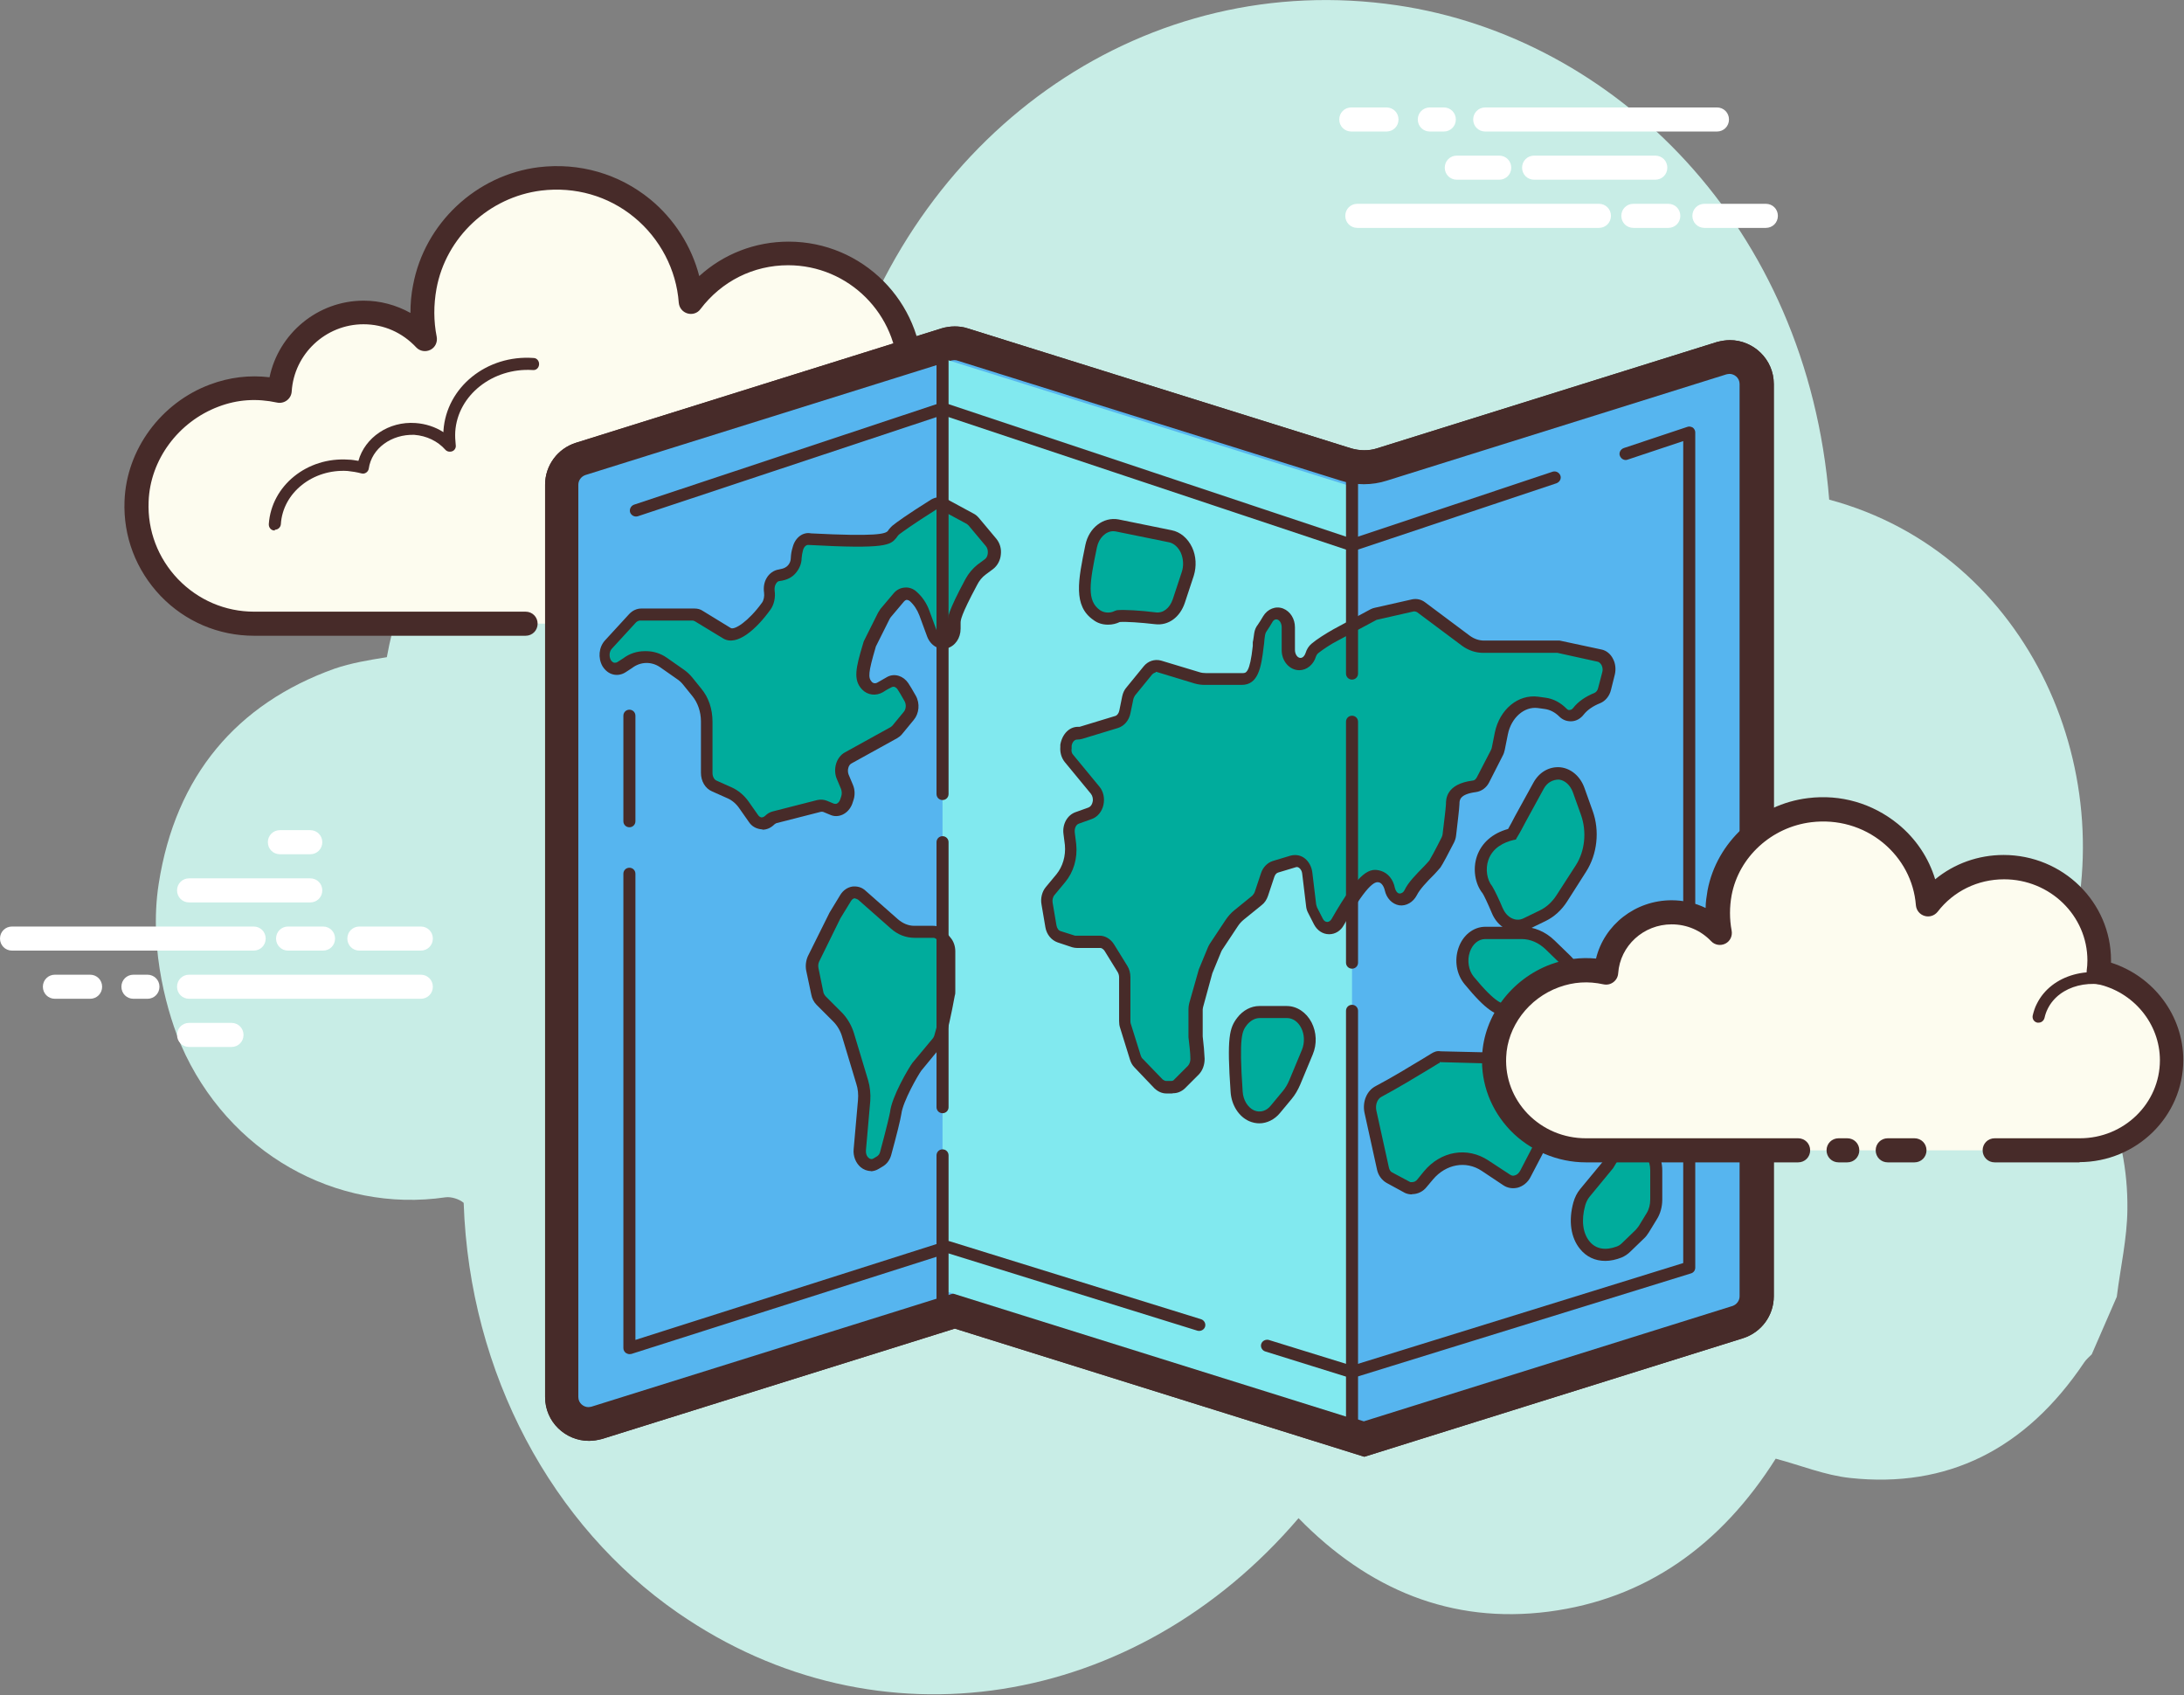 <svg xmlns="http://www.w3.org/2000/svg" id="Layer_2" data-name="Layer 2" viewBox="0 0 90.67 70.36"><rect x="0" y="0" width="90.67" height="70.36" fill="#808080" stroke="none"/><defs><style>      .cls-1 {        fill: #472b29;      }      .cls-1, .cls-2, .cls-3, .cls-4, .cls-5, .cls-6, .cls-7 {        stroke-width: 0px;      }      .cls-2 {        fill: #00ac9c;      }      .cls-3 {        fill: #81e9ef;      }      .cls-4 {        fill: #56b5ef;      }      .cls-5 {        fill: #fdfcef;      }      .cls-6 {        fill: #c8ede6;      }      .cls-7 {        fill: #fff;      }    </style></defs><g id="Layer_1-2" data-name="Layer 1"><path class="cls-6" d="M84.87,42.01c.3-.62.57-1.26.8-1.94,2.63-7.77-1.35-17.08-9.73-19.33-.91-11.38-8.91-19.19-17.94-20.52-10.34-1.52-19.81,5.04-22.97,15.48-3.8-1.35-7.5-1.18-10.99.86-1.58.73-3.03,1.81-4.33,3.23-1.91,2.09-3.15,4.72-3.65,7.49-.75.12-1.48.24-2.18.48-4.04,1.45-6.59,4.43-7.29,8.92-.44,2.8.44,5.59.93,6.71,1.94,4.45,6.42,6.98,10.98,6.31.23-.03.56.07.75.23.24,7.12,3.7,13.42,8.88,17.01,8.32,5.77,19.03,3.99,25.78-3.92,2.89,2.96,6.34,4.4,10.38,3.88,4.02-.52,7.15-2.74,9.43-6.35,1.05.28,2.05.69,3.08.8,4.04.44,7.3-1.18,9.73-4.8.08-.12.2-.22.31-.33.35-.8.7-1.6,1.04-2.39.15-1.21.43-2.42.44-3.63.04-3.26-1.29-6.22-3.47-8.21Z"></path><path class="cls-7" d="M10.53,39.46H.5c-.28,0-.5-.22-.5-.5s.22-.5.5-.5h10.03c.28,0,.5.22.5.5s-.22.5-.5.5ZM13.91,38.96c0-.28-.22-.5-.5-.5h-1.45c-.28,0-.5.22-.5.5s.22.5.5.5h1.45c.28,0,.5-.22.5-.5ZM17.97,38.96c0-.28-.22-.5-.5-.5h-2.55c-.28,0-.5.22-.5.5s.22.5.5.5h2.55c.28,0,.5-.22.5-.5ZM17.97,40.96c0-.28-.22-.5-.5-.5H7.85c-.28,0-.5.22-.5.5s.22.5.5.5h9.62c.28,0,.5-.22.5-.5ZM6.62,40.96c0-.28-.22-.5-.5-.5h-.58c-.28,0-.5.22-.5.5s.22.5.5.5h.58c.28,0,.5-.22.5-.5ZM4.24,40.96c0-.28-.22-.5-.5-.5h-1.46c-.28,0-.5.22-.5.5s.22.5.5.5h1.46c.28,0,.5-.22.5-.5ZM13.38,36.96c0-.28-.22-.5-.5-.5h-5.03c-.28,0-.5.22-.5.5s.22.5.5.5h5.03c.28,0,.5-.22.5-.5ZM13.38,34.96c0-.28-.22-.5-.5-.5h-1.26c-.28,0-.5.22-.5.5s.22.5.5.5h1.26c.28,0,.5-.22.5-.5ZM10.11,42.96c0-.28-.22-.5-.5-.5h-1.76c-.28,0-.5.22-.5.5s.22.5.5.5h1.76c.28,0,.5-.22.5-.5ZM66.38,9.46h-10.03c-.28,0-.5-.22-.5-.5s.22-.5.5-.5h10.03c.28,0,.5.22.5.5s-.22.5-.5.5ZM69.76,8.96c0-.28-.22-.5-.5-.5h-1.45c-.28,0-.5.22-.5.5s.22.5.5.5h1.45c.28,0,.5-.22.5-.5ZM73.81,8.96c0-.28-.22-.5-.5-.5h-2.55c-.28,0-.5.22-.5.5s.22.5.5.5h2.55c.28,0,.5-.22.5-.5ZM71.78,4.96c0-.28-.22-.5-.5-.5h-9.62c-.28,0-.5.22-.5.5s.22.5.5.5h9.62c.28,0,.5-.22.5-.5ZM60.44,4.96c0-.28-.22-.5-.5-.5h-.58c-.28,0-.5.22-.5.5s.22.5.5.5h.58c.28,0,.5-.22.5-.5ZM58.06,4.96c0-.28-.22-.5-.5-.5h-1.46c-.28,0-.5.22-.5.5s.22.5.5.5h1.46c.28,0,.5-.22.5-.5ZM69.22,6.96c0-.28-.22-.5-.5-.5h-5.03c-.28,0-.5.22-.5.5s.22.5.5.5h5.03c.28,0,.5-.22.5-.5ZM69.22,4.96c0-.28-.22-.5-.5-.5h-1.26c-.28,0-.5.22-.5.5s.22.5.5.5h1.26c.28,0,.5-.22.5-.5ZM62.74,6.96c0-.28-.22-.5-.5-.5h-1.76c-.28,0-.5.22-.5.5s.22.5.5.5h1.76c.28,0,.5-.22.5-.5Z"></path><path class="cls-5" d="M24.97,25.88h11.76c2.7,0,4.89-2.19,4.89-4.89,0-2.35-1.67-4.32-3.88-4.78.03-.21.04-.42.04-.63,0-2.8-2.27-5.06-5.06-5.06-1.65,0-3.11.79-4.04,2.02-.24-3.11-3.02-5.51-6.27-5.12-2.38.29-4.35,2.13-4.78,4.49-.14.76-.13,1.49.01,2.18-.64-.69-1.55-1.12-2.56-1.12-1.85,0-3.36,1.44-3.48,3.26-.84-.19-1.75-.17-2.72.19-1.84.69-3.15,2.42-3.23,4.39-.11,2.79,2.12,5.08,4.89,5.08h11.27"></path><path class="cls-1" d="M36.73,26.38h-11.76c-.28,0-.5-.22-.5-.5s.22-.5.5-.5h11.76c2.42,0,4.39-1.97,4.39-4.39,0-2.07-1.47-3.87-3.49-4.3-.26-.05-.43-.29-.39-.55.02-.19.04-.37.04-.57,0-2.52-2.05-4.56-4.56-4.56-1.44,0-2.76.66-3.64,1.82-.12.17-.34.24-.54.18-.2-.06-.34-.23-.36-.44-.1-1.38-.78-2.67-1.85-3.55-1.08-.89-2.46-1.28-3.86-1.11-2.17.27-3.96,1.94-4.35,4.08-.12.67-.12,1.34.01,1.99.04.22-.06.44-.26.54-.2.1-.44.06-.59-.1-.58-.62-1.35-.96-2.19-.96-1.57,0-2.88,1.23-2.98,2.79-.01.15-.08.28-.2.37-.12.09-.27.12-.41.09-.84-.18-1.64-.13-2.43.17-1.67.63-2.84,2.21-2.9,3.94-.05,1.21.39,2.35,1.22,3.22.84.87,1.96,1.35,3.16,1.35h11.27c.28,0,.5.22.5.5s-.22.5-.5.5h-11.27c-1.48,0-2.86-.59-3.88-1.65-1.02-1.07-1.56-2.47-1.5-3.95.08-2.13,1.51-4.07,3.55-4.83.8-.3,1.63-.4,2.47-.3.38-1.82,2-3.18,3.91-3.18.68,0,1.35.18,1.94.51,0-.39.03-.77.11-1.16.48-2.56,2.62-4.57,5.22-4.89,1.68-.2,3.32.27,4.62,1.33,1,.82,1.72,1.95,2.04,3.19,1.01-.92,2.32-1.43,3.71-1.43,3.07,0,5.56,2.5,5.56,5.56,0,.08,0,.17,0,.25,2.25.67,3.85,2.78,3.85,5.16,0,2.97-2.42,5.39-5.39,5.39Z"></path><path class="cls-5" d="M22.13,15.12c-1.81-.12-3.36,1.13-3.48,2.79-.01.21,0,.41.02.61-.35-.39-.86-.66-1.46-.7-1.09-.07-2.02.65-2.16,1.62-.2-.05-.4-.09-.62-.1-1.58-.1-2.94.99-3.04,2.44"></path><path class="cls-1" d="M11.41,22.02s-.01,0-.02,0c-.14,0-.24-.13-.23-.27.11-1.59,1.59-2.79,3.31-2.67.14,0,.27.03.41.05.27-.97,1.26-1.65,2.37-1.57.42.03.82.16,1.16.38,0-.02,0-.04,0-.06.12-1.8,1.79-3.16,3.74-3.02.14,0,.24.13.23.27s-.12.25-.27.23c-1.65-.1-3.11,1.04-3.21,2.56-.01.18,0,.37.02.55.02.11-.04.22-.14.26s-.22.02-.29-.06c-.32-.36-.78-.58-1.29-.62-.95-.03-1.77.56-1.89,1.4-.01.07-.05.13-.11.17-.06.04-.13.05-.2.03-.19-.05-.38-.08-.57-.1-1.44-.09-2.69.9-2.77,2.21-.01.13-.12.23-.25.23Z"></path><path class="cls-5" d="M38.71,16.78c-1.7-.8-3.66-.23-4.39,1.27-.09.19-.16.38-.2.57"></path><path class="cls-1" d="M34.12,18.88s-.04,0-.06,0c-.13-.03-.22-.17-.19-.3.05-.22.12-.43.22-.63.78-1.62,2.9-2.24,4.72-1.39.12.06.18.21.12.33-.06.13-.21.18-.33.12-1.57-.74-3.39-.23-4.06,1.15-.08.17-.14.34-.18.52-.03.12-.13.19-.24.19Z"></path><path class="cls-3" d="M39.63,54.41l-14.85,4.65c-.11.03-.23.05-.34.05-.61,0-1.11-.5-1.11-1.12V20.12c0-.49.32-.92.78-1.07l15.18-4.75c.11-.03.22-.05.33-.05s.23.02.33.05l15.92,4.98c.24.08.5.12.75.12s.51-.04.75-.12l14.1-4.41c.11-.03.22-.05.34-.05.61,0,1.11.5,1.11,1.12v37.87c0,.49-.32.92-.78,1.07l-15.51,4.86-17-5.32Z"></path><path class="cls-1" d="M39.63,14.95s.08,0,.12.02l15.91,4.98c.31.1.63.15.96.15s.65-.05.96-.15l14.09-4.41s.09-.02.13-.02c.2,0,.42.16.42.42v37.87c0,.18-.12.34-.29.4l-15.31,4.79-16.58-5.19-.42-.13-.42.13-14.64,4.58s-.09.02-.13.02c-.2,0-.42-.16-.42-.42V20.12c0-.18.12-.34.29-.4l15.18-4.75s.08-.02.12-.02M39.63,13.55c-.18,0-.37.03-.54.08l-15.18,4.75c-.76.24-1.28.94-1.28,1.74v37.87c0,1.04.85,1.82,1.82,1.82.18,0,.36-.03.55-.08l14.64-4.58,17,5.32h0l15.72-4.92c.76-.24,1.28-.94,1.28-1.74V15.94c0-1.03-.85-1.82-1.82-1.82-.18,0-.36.03-.55.08l-14.1,4.41c-.18.06-.36.08-.54.08s-.37-.03-.54-.08l-15.92-4.98c-.18-.06-.36-.08-.54-.08h0Z"></path><path class="cls-4" d="M39.63,54.41l-14.85,4.65c-.11.03-.23.05-.34.05-.61,0-1.11-.5-1.11-1.12V20.12c0-.49.32-.92.78-1.07l15.18-4.75c.11-.03.22-.05.33-.05s.23.02.33.05l15.92,4.98c.24.08.5.12.75.12s.51-.04.75-.12l14.1-4.41c.11-.03.22-.05.34-.05.61,0,1.11.5,1.11,1.12v37.87c0,.49-.32.92-.78,1.07l-15.51,4.86-17-5.32Z"></path><path class="cls-1" d="M39.63,14.95s.08,0,.12.02l15.91,4.98c.31.1.63.15.96.15s.65-.05.96-.15l14.09-4.41s.09-.02.13-.02c.2,0,.42.16.42.42v37.87c0,.18-.12.34-.29.4l-15.31,4.79-16.58-5.19-.42-.13-.42.13-14.64,4.58s-.09.02-.13.02c-.2,0-.42-.16-.42-.42V20.12c0-.18.12-.34.29-.4l15.18-4.75s.08-.02.12-.02M39.63,13.55c-.18,0-.37.03-.54.08l-15.18,4.75c-.76.24-1.28.94-1.28,1.74v37.87c0,1.04.85,1.82,1.82,1.82.18,0,.36-.03.55-.08l14.64-4.58,17,5.32h0l15.72-4.92c.76-.24,1.28-.94,1.28-1.74V15.94c0-1.03-.85-1.82-1.82-1.82-.18,0-.36.03-.55.08l-14.1,4.41c-.18.06-.36.08-.54.08s-.37-.03-.54-.08l-15.92-4.98c-.18-.06-.36-.08-.54-.08h0Z"></path><path class="cls-3" d="M39.13,53.56l17,5.32V20.2l-17-5.32v38.68Z"></path><path class="cls-2" d="M54.24,42.55c-.17-.34-.48-.55-.81-.55h-1.14c-.26,0-.53.14-.72.38-.26.35-.39.63-.23,2.94.03.45.27.83.62.99.11.05.22.07.33.07.25,0,.49-.12.67-.34l.49-.59c.13-.15.23-.33.31-.53l.52-1.25c.15-.36.13-.78-.04-1.12Z"></path><path class="cls-1" d="M52.29,46.63c-.15,0-.29-.03-.43-.09-.43-.19-.73-.66-.77-1.2-.16-2.29-.05-2.67.28-3.1.23-.3.57-.48.91-.48h1.14c.42,0,.81.26,1.03.68h0c.21.41.23.9.05,1.33l-.52,1.25c-.1.23-.21.42-.35.59l-.49.59c-.22.27-.54.43-.86.43ZM52.29,42.26c-.19,0-.38.11-.52.28-.2.26-.34.45-.18,2.77.02.35.21.66.47.78.25.11.52.03.7-.2l.49-.59c.11-.13.2-.28.28-.47l.52-1.25c.12-.29.11-.64-.03-.91h0c-.13-.26-.35-.41-.59-.41,0,0-1.14,0-1.14,0Z"></path><path class="cls-2" d="M66.64,52.09c.18,0,.38-.04.57-.12.11-.04.21-.11.29-.19l.56-.54c.06-.06.12-.13.17-.21l.34-.54c.12-.2.19-.44.19-.69v-1.22c0-.5-.26-.94-.65-1.09-.39-.16-.82,0-1.06.4l-.3.48-.96,1.16c-.11.13-.18.28-.23.45-.19.69-.1,1.31.23,1.72.22.27.51.4.85.4Z"></path><path class="cls-1" d="M66.64,52.34c-.42,0-.78-.17-1.04-.49-.39-.47-.49-1.18-.28-1.94.06-.21.15-.39.28-.55l.96-1.16.27-.45c.31-.5.87-.7,1.37-.5.48.2.81.73.81,1.33v1.22c0,.29-.08.59-.23.82l-.33.54c-.06.09-.12.18-.2.25l-.56.54c-.11.11-.23.19-.37.25-.23.09-.46.14-.67.14ZM67.81,47.67c-.21,0-.41.12-.55.34l-.29.48-.98,1.19c-.08.1-.14.22-.18.36-.17.61-.1,1.15.18,1.49.26.32.66.39,1.14.21.08-.03.15-.08.21-.14l.56-.54s.09-.1.13-.16l.33-.54c.1-.16.15-.36.15-.56v-1.22c0-.4-.2-.74-.49-.86-.07-.03-.14-.04-.21-.04Z"></path><path class="cls-2" d="M62.16,37.79c.17.4.5.64.85.64.12,0,.24-.03.35-.08l.68-.33c.31-.15.58-.4.79-.72l.8-1.24c.42-.65.51-1.54.24-2.3l-.34-.95c-.14-.39-.44-.65-.79-.69-.36-.03-.68.16-.88.51l-.76,1.39c-.1.19-.24.45-.34.62-.41.1-1,.35-1.22.99-.16.47-.07,1,.2,1.33.07.1.26.51.4.85Z"></path><path class="cls-1" d="M63.01,38.68c-.47,0-.88-.3-1.08-.79-.15-.36-.33-.74-.38-.81-.31-.38-.42-1.01-.23-1.55.19-.54.64-.94,1.29-1.12.09-.16.2-.36.28-.52l.77-1.4c.24-.44.66-.68,1.12-.64.45.05.83.38,1,.86l.34.95c.3.83.19,1.8-.27,2.52l-.79,1.24c-.23.36-.54.64-.89.81l-.68.33c-.15.07-.3.11-.46.11ZM62.39,37.7c.16.39.54.58.86.42l.68-.33c.27-.13.51-.35.69-.63l.8-1.24c.38-.59.46-1.39.22-2.08l-.34-.95c-.11-.3-.33-.5-.58-.53-.25,0-.49.12-.63.38l-.76,1.39c-.1.19-.24.46-.35.63l-.05.09-.1.02c-.38.09-.86.31-1.04.83-.13.37-.06.82.16,1.09.1.16.31.6.44.92h0Z"></path><g><path class="cls-2" d="M60.78,39.44c-.15.43-.07.93.21,1.26.94,1.14,1.28,1.23,1.59,1.23h1.84c.4,0,.76-.31.9-.77s.01-.98-.3-1.28l-.67-.65c-.33-.32-.75-.5-1.18-.5h-1.51c-.39,0-.73.28-.88.71Z"></path><path class="cls-1" d="M64.42,42.17h-1.84c-.46,0-.86-.2-1.78-1.32-.33-.4-.43-.98-.25-1.5.18-.53.62-.88,1.12-.88h1.52c.49,0,.97.2,1.35.57l.67.65c.38.37.53.98.37,1.53-.17.57-.62.95-1.14.95ZM61.66,38.98c-.28,0-.53.21-.64.54h0c-.12.35-.05.76.16,1.02.94,1.14,1.21,1.14,1.4,1.14h1.84c.29,0,.56-.24.66-.59.11-.38.01-.79-.24-1.03l-.67-.65c-.29-.28-.64-.43-1-.43h-1.51Z"></path></g><g><path class="cls-2" d="M46,25.68c.14,0,.28-.03.41-.1.26-.02.94.01,1.56.09.44.05.82-.24.98-.72l.37-1.12c.11-.32.09-.69-.06-.99-.14-.3-.39-.51-.67-.57l-2.21-.45c-.48-.1-.96.27-1.08.86-.29,1.42-.49,2.37.24,2.86.14.1.3.14.46.14Z"></path><path class="cls-1" d="M46,25.93c-.22,0-.43-.06-.6-.19-.86-.59-.64-1.65-.34-3.12.15-.72.75-1.17,1.37-1.06l2.21.45c.36.07.67.33.85.71.17.36.19.79.07,1.18l-.37,1.12c-.2.6-.68.96-1.24.89-.6-.07-1.21-.11-1.46-.09-.15.07-.31.11-.48.11ZM46.22,22.05c-.31,0-.6.28-.68.67-.31,1.49-.43,2.22.13,2.61.18.12.42.13.61.03l.09-.03c.28-.03.99.01,1.61.09.31.04.58-.17.71-.55l.37-1.12c.09-.26.07-.56-.04-.81-.11-.23-.29-.39-.49-.43l-2.21-.45s-.07-.01-.11-.01Z"></path></g><g><path class="cls-2" d="M62.79,44.22c-.08-.17-.23-.27-.39-.28l-2.62-.07c-.09-.01-.15.02-.22.06l-.36.22c-.56.34-1.34.81-1.97,1.14-.27.14-.42.5-.34.84l.52,2.36c.04.17.13.31.26.38l.75.4c.06.03.13.04.2.04.16,0,.31-.07.42-.21l.26-.31c.62-.75,1.58-.92,2.35-.41l.9.59c.27.18.62.07.78-.25l.69-1.33c.13-.23.13-.54.01-.77l-1.23-2.43Z"></path><path class="cls-1" d="M58.62,49.58c-.1,0-.2-.02-.29-.06l-.77-.42c-.19-.11-.34-.31-.39-.54l-.52-2.36c-.1-.46.09-.93.47-1.12.63-.33,1.42-.81,1.95-1.13l.36-.22c.1-.06.22-.12.38-.09l2.59.06c.26,0,.48.16.61.41l1.23,2.43c.16.31.15.7-.01,1l-.69,1.32c-.11.22-.31.38-.53.44-.21.05-.42.02-.6-.1l-.9-.6c-.65-.43-1.48-.28-2.02.36l-.26.31c-.15.19-.37.3-.61.3ZM59.76,44.13s-.03,0-.07.03l-.36.22c-.53.32-1.34.81-1.98,1.15-.17.09-.26.33-.21.57l.52,2.36c.02.1.07.18.14.21l.75.4s.04,0,.08,0c.08,0,.16-.04.22-.12l.26-.32c.7-.85,1.8-1.04,2.68-.46l.9.59c.06.04.13.06.2.03.09-.02.16-.09.22-.19l.69-1.33c.09-.16.09-.38.01-.54l-1.23-2.43c-.04-.08-.11-.14-.18-.14l-2.61-.07s-.02,0-.02,0Z"></path><path class="cls-2" d="M66.72,27.51c-.07-.14-.19-.24-.32-.27l-1.68-.37h-3.14c-.26,0-.52-.09-.74-.25l-1.86-1.39c-.1-.07-.22-.1-.33-.08l-1.55.35s-.07.02-.11.04l-1.54.83c-.32.17-.67.4-.87.56-.08.07-.14.16-.17.27-.07.22-.25.38-.45.38-.26,0-.47-.26-.47-.58v-.94c0-.25-.13-.47-.33-.55-.19-.07-.41,0-.53.21-.07.13-.16.26-.23.37-.05.07-.08.16-.1.25-.02.11-.03.23-.05.37l-.02.14c-.11,1.02-.27,1.35-.66,1.35h-1.54c-.11,0-.23-.02-.34-.05l-1.58-.48c-.16-.05-.33,0-.45.15l-.71.87c-.06.07-.1.17-.12.27l-.12.59c-.04.21-.18.37-.35.42l-1.47.45s-.07.02-.15.02c-.23,0-.43.2-.47.47,0,.02-.01.1-.01.12-.01.17.04.34.14.46l1.08,1.31c.12.14.17.35.12.55-.04.2-.17.35-.33.41l-.53.19c-.23.08-.37.35-.34.64l.06.48c.05.52-.1,1.02-.4,1.39l-.44.53c-.11.14-.16.34-.13.53l.16.94c.04.21.17.38.34.44l.6.2s.08.02.12.02h.97c.15,0,.29.08.38.23l.55.89c.06.1.1.22.1.35v1.81c0,.07,0,.14.03.2l.41,1.31c.03.09.08.17.14.23l.83.86c.09.09.2.14.31.14h.23c.11,0,.22-.04.3-.13.21-.21.43-.42.58-.58.11-.12.17-.29.17-.46,0-.24-.04-.58-.08-.93v-1.12c0-.06,0-.12.03-.18l.4-1.41.37-.9s.03-.07.05-.1l.65-.98c.09-.13.19-.25.31-.35l.74-.6c.08-.06.14-.16.18-.27l.26-.78c.06-.17.18-.3.33-.35l.74-.22c.13-.04.27,0,.38.08.11.09.19.24.21.4l.16,1.33c0,.08.03.16.07.22l.24.47c.08.16.23.27.39.27h0c.16,0,.3-.09.39-.25,1.17-2.06,1.51-1.96,1.76-1.89.2.06.35.25.41.52.05.23.2.4.39.43.19.03.38-.08.48-.28.14-.28.41-.56.79-.95.07-.07.13-.14.21-.24.07-.1.28-.48.54-1,.03-.06.06-.14.06-.21l.02-.16c.05-.36.11-.88.12-1.1,0-.19,0-.63.9-.74.15-.02.28-.12.35-.27l.58-1.12c.03-.05.05-.11.06-.17l.13-.65c.17-.83.82-1.37,1.52-1.28l.29.04c.27.04.53.17.74.38.19.19.48.17.65-.05.18-.23.44-.41.78-.55.15-.06.26-.2.3-.38l.16-.64c.04-.16.02-.33-.05-.47Z"></path><path class="cls-1" d="M48.65,45.39h-.23c-.18,0-.35-.08-.49-.21l-.83-.87c-.09-.09-.15-.2-.19-.33l-.41-1.32c-.03-.09-.04-.18-.04-.28v-1.81c0-.08-.02-.15-.06-.22l-.55-.89s-.08-.11-.17-.11h-.97c-.06,0-.13-.01-.2-.03l-.6-.2c-.26-.09-.46-.33-.51-.63l-.16-.94c-.05-.26.02-.54.18-.73l.44-.53c.26-.32.39-.76.35-1.21l-.06-.47c-.05-.4.16-.78.51-.9l.53-.19c.08-.03.15-.12.17-.23.03-.12,0-.25-.07-.34l-1.08-1.31c-.14-.17-.21-.4-.19-.64v-.09c.08-.45.38-.74.73-.74.04,0,.06,0,.07,0l1.48-.45c.08-.02.15-.12.17-.23l.12-.59c.03-.14.09-.27.18-.37l.71-.87c.18-.22.45-.31.72-.24l1.59.48c.09.03.18.04.27.04h1.54c.12,0,.29,0,.41-1.13v-.15c.03-.13.04-.27.06-.38.02-.13.07-.25.15-.35.07-.1.15-.23.22-.35.18-.3.52-.44.83-.32.3.12.49.43.49.78v.94c0,.17.1.33.23.33.09,0,.17-.08.21-.2.05-.16.13-.29.25-.39.21-.18.59-.42.91-.6l1.54-.83c.06-.03.12-.05.17-.06l1.55-.35c.19-.04.38,0,.54.12l1.86,1.39c.18.13.38.2.59.2h3.14l1.73.37c.21.04.39.19.49.4.1.19.12.43.07.64l-.16.64c-.06.25-.23.46-.45.55-.3.12-.53.28-.68.47-.13.17-.31.27-.5.28-.21.01-.38-.06-.52-.2-.17-.17-.38-.28-.6-.31l-.29-.04c-.56-.07-1.1.4-1.24,1.09l-.13.65c-.02.08-.04.16-.08.23l-.57,1.12c-.11.22-.32.37-.55.4-.68.09-.68.34-.68.49-.01.25-.08.76-.12,1.14l-.02.17c-.01.1-.04.2-.09.3-.24.47-.47.9-.56,1.03-.1.12-.17.19-.24.27-.35.35-.62.64-.74.88-.15.29-.44.46-.73.42-.3-.05-.53-.3-.6-.62-.04-.17-.13-.3-.23-.33-.12-.03-.4-.12-1.47,1.77-.13.24-.36.38-.61.38-.27,0-.5-.16-.63-.41l-.24-.47c-.05-.09-.08-.19-.09-.31l-.16-1.33c-.01-.1-.06-.18-.12-.23-.05-.04-.1-.05-.15-.03l-.73.22c-.07.02-.13.09-.16.19l-.26.78c-.05.15-.14.29-.26.38l-.74.6c-.1.08-.19.18-.26.29l-.65.98s-.02.04-.03.06l-.37.9-.38,1.39s-.02.08-.02.11v1.12c.04.33.07.68.08.93,0,.25-.08.48-.24.65-.15.15-.37.37-.58.58-.14.13-.31.2-.48.2ZM47.98,27.92c-.05,0-.1.03-.15.08l-.71.87s-.06.1-.07.16l-.12.58c-.06.3-.26.53-.52.61l-1.48.45c-.07.02-.14.03-.22.03-.1,0-.2.11-.22.26v.11c-.02.1,0,.2.07.27l1.08,1.31c.17.2.23.49.17.76-.06.28-.25.51-.49.59l-.53.19c-.12.04-.19.2-.17.37l.06.48c.06.59-.11,1.16-.46,1.58l-.44.53c-.07.08-.1.21-.08.32l.16.94c.02.12.09.22.17.24l.6.19h1.02c.24,0,.46.14.6.36l.55.89c.09.14.13.31.13.48v1.81s0,.09.02.13l.41,1.31c.02.05.04.1.08.13l.83.86s.09.06.13.06h.23c.06,0,.1-.03.12-.06.21-.21.42-.42.57-.57.06-.07.1-.17.1-.28,0-.24-.04-.57-.08-.91v-1.15c0-.08.01-.17.03-.25l.4-1.41.38-.92c.02-.05.05-.1.08-.15l.65-.98c.1-.15.22-.29.37-.41l.74-.6s.08-.09.1-.15l.26-.78c.08-.25.27-.44.49-.51l.73-.22c.22-.06.44-.02.61.12.16.13.27.34.3.56l.16,1.33s.02.1.04.14l.24.47c.04.08.11.13.18.13.07,0,.14-.05.18-.12,1.18-2.07,1.61-2.13,2.05-2,.29.09.51.35.58.71.03.12.1.22.19.23.08,0,.16-.04.21-.14.15-.32.45-.62.83-1.01.07-.07.12-.13.2-.22.04-.06.24-.42.51-.96.02-.04.03-.08.04-.13l.02-.17c.04-.35.11-.87.12-1.08,0-.2,0-.84,1.12-.98.06,0,.12-.06.16-.13l.58-1.12s.03-.06.04-.1l.13-.65c.2-.95.96-1.59,1.8-1.48l.29.04c.33.04.63.2.88.45.04.04.09.08.14.06.05,0,.1-.03.14-.08.2-.26.5-.47.89-.63.07-.03.13-.11.15-.21l.17-.65c.03-.1.01-.21-.03-.29-.04-.07-.09-.12-.15-.14l-1.68-.37h-3.08c-.31,0-.62-.1-.89-.3l-1.86-1.39s-.08-.04-.14-.03l-1.54.35-1.59.85c-.3.15-.64.38-.83.53-.04.03-.08.09-.1.15-.1.33-.38.56-.69.56-.4,0-.73-.37-.73-.83v-.95c0-.15-.07-.28-.17-.32-.08-.03-.17.01-.22.11-.08.13-.16.27-.24.38-.03.04-.05.1-.06.15-.02.1-.03.22-.04.35l-.02.15c-.1.86-.23,1.57-.91,1.57h-1.54c-.14,0-.28-.02-.42-.06l-1.58-.48s-.03,0-.04,0Z"></path><g><path class="cls-2" d="M39.29,39.07l-.19-.23c-.09-.11-.21-.17-.33-.17h-.79c-.3,0-.59-.11-.84-.33h0l-1.35-1.19c-.21-.19-.5-.13-.66.12l-.44.72-.89,1.81c-.06.13-.08.29-.05.44l.2.99c.03.12.08.22.16.3l.69.69c.19.2.34.45.43.73l.59,1.96c.07.24.1.51.08.77l-.18,2.04c-.02.21.06.42.2.54.08.07.17.1.27.1.07,0,.15-.02.22-.06l.15-.09c.12-.07.21-.19.25-.34.22-.82.38-1.42.41-1.66.06-.58.72-1.72.88-1.94l.84-1.02c.05-.06.08-.13.11-.21.1-.31.25-1.01.4-1.78,0-.04.01-.09.01-.13v-1.66c0-.15-.05-.3-.14-.41Z"></path><path class="cls-1" d="M36.16,48.61c-.16,0-.31-.06-.43-.16-.2-.17-.32-.46-.29-.75l.18-2.04c.02-.23,0-.46-.07-.67l-.59-1.96c-.07-.24-.2-.46-.37-.63l-.69-.69c-.11-.11-.19-.26-.22-.43l-.21-.99c-.04-.2-.01-.42.07-.6l.9-1.81.45-.74c.12-.19.3-.31.5-.34.2-.02.39.03.54.17l1.35,1.19c.2.17.43.27.67.27h.79c.2,0,.39.09.53.26l.19.23c.13.15.2.36.2.57v1.66c0,.06,0,.12-.02.17-.14.77-.3,1.48-.4,1.81-.03.11-.08.2-.15.29l-.84,1.02c-.14.19-.77,1.29-.83,1.8-.04.25-.18.82-.42,1.7-.06.22-.19.39-.37.49l-.15.09c-.1.06-.22.1-.34.1ZM35.5,37.29s-.01,0-.02,0c-.06,0-.11.05-.15.11l-.44.72-.88,1.79c-.04.08-.05.18-.03.28l.2.98c.01.07.05.13.09.18l.69.69c.22.23.39.52.49.84l.59,1.96c.08.27.11.57.09.86l-.18,2.05c-.01.13.03.25.12.32.06.05.13.06.19.02l.15-.09c.06-.04.11-.1.13-.19.29-1.08.38-1.49.41-1.64.07-.65.77-1.83.93-2.05l.85-1.02s.05-.07.06-.12c.1-.31.25-1.01.39-1.75,0-.03,0-.06,0-.08v-1.66c0-.1-.03-.19-.08-.25l-.19-.23s-.09-.08-.14-.08h-.79c-.37,0-.71-.13-1-.39l-1.35-1.19s-.08-.05-.12-.05Z"></path></g><g><path class="cls-2" d="M40.44,21.64s-.09-.09-.14-.12l-1.11-.6c-.13-.07-.28-.06-.41.01-1.06.67-1.45.97-1.57,1.06-.04.03-.13.15-.16.19-.16.18-.31.35-3.42.18-.2-.04-.4.15-.47.39-.04.13-.06.24-.07.39,0,.16-.06.33-.17.45-.12.15-.28.23-.54.27-.13.02-.25.1-.32.23-.08.13-.11.29-.08.45.03.2-.02.44-.12.59-.53.74-1.24,1.37-1.63,1.13l-1.17-.71c-.07-.04-.14-.06-.21-.06h-2.22c-.12,0-.23.05-.32.15l-1.01,1.1c-.18.2-.21.52-.07.76.14.24.41.31.62.17l.25-.16c.43-.33,1.01-.35,1.46-.03l.7.49c.12.08.22.18.3.28l.38.46c.27.32.42.76.42,1.22v2.13c0,.24.12.46.31.54l.65.29c.22.1.42.27.58.49l.4.57c.08.12.2.19.33.2.01,0,.02,0,.03,0,.11,0,.22-.05.31-.14.06-.06.13-.1.2-.12l1.84-.47c.08-.02.17-.01.25.02l.29.12c.23.1.49-.04.59-.31l.04-.12c.06-.16.05-.34,0-.49l-.18-.43c-.06-.14-.07-.3-.02-.45.04-.15.13-.27.25-.33l1.9-1.05c.05-.03.1-.07.14-.12l.47-.57c.16-.19.19-.5.06-.73-.13-.23-.23-.39-.3-.51-.13-.2-.35-.27-.54-.18-.1.05-.24.12-.4.22-.18.11-.4.08-.55-.07-.26-.28-.22-.6.1-1.66.01-.04.03-.07.04-.1l.56-1.14s.04-.08.07-.11l.54-.64c.16-.19.42-.22.61-.06.21.18.37.42.47.7l.32.87c.09.25.32.38.53.33.22-.06.38-.29.38-.56v-.24c0-.16,0-.36.71-1.69.11-.21.26-.39.44-.52l.31-.23c.12-.09.21-.25.22-.42.02-.18-.03-.35-.14-.47l-.72-.86Z"></path><path class="cls-1" d="M31.65,34.43c-.26-.02-.44-.13-.56-.31l-.4-.57c-.13-.19-.3-.33-.48-.41l-.65-.29c-.28-.12-.46-.42-.46-.77v-2.13c0-.4-.13-.78-.36-1.06l-.38-.47c-.07-.09-.16-.17-.25-.23l-.7-.49c-.36-.25-.82-.24-1.17.03l-.26.17c-.15.1-.34.14-.51.1-.19-.04-.35-.17-.46-.35-.19-.34-.15-.78.1-1.06l1.01-1.1c.14-.15.32-.23.5-.23h2.22c.12,0,.24.03.34.1l1.16.71c.15.09.73-.27,1.3-1.06.07-.1.1-.27.08-.41-.03-.21,0-.43.11-.61.11-.19.3-.32.5-.35.24-.04.33-.11.39-.18.07-.08.11-.19.11-.29.01-.18.03-.3.08-.46.1-.39.42-.64.76-.57,2.73.14,3.08.02,3.19-.1.01-.03.12-.16.19-.22.16-.13.58-.44,1.6-1.08.2-.12.45-.14.66-.02l1.11.6c.08.04.15.1.22.18h0s.72.86.72.86c.15.18.22.42.19.66-.02.24-.14.46-.32.6l-.31.23c-.15.11-.27.26-.36.44-.68,1.27-.68,1.46-.68,1.57v.24c0,.39-.23.72-.56.81-.35.09-.69-.12-.83-.49l-.32-.87c-.09-.24-.23-.45-.4-.6-.04-.03-.06-.04-.12-.05-.04,0-.09.03-.13.08l-.54.64s-.03.04-.04.06l-.57,1.14s-.02.03-.02.06c-.31,1.05-.31,1.25-.16,1.42.06.07.16.08.24.03.17-.1.31-.18.42-.24.3-.15.66-.03.86.27.08.12.18.29.31.52.18.32.14.74-.09,1.01l-.47.57c-.06.08-.13.13-.21.18l-1.9,1.05c-.06.03-.11.1-.13.18-.03.09-.02.2.01.28l.18.43c.09.21.09.46.01.67l-.04.12c-.08.21-.23.37-.41.45-.16.07-.34.08-.51,0l-.29-.12s-.06-.01-.1,0l-1.84.47s-.06.03-.08.05c-.14.14-.31.22-.49.22ZM26.83,27.03c.29,0,.59.09.85.27l.7.49c.13.09.25.2.35.32l.38.47c.31.37.47.85.47,1.38v2.13c0,.14.07.27.16.31l.65.29c.26.12.5.32.68.57l.4.57c.04.06.09.09.14.1h0c.06,0,.1-.02.15-.06.09-.09.2-.16.33-.19l1.84-.47c.14-.03.27-.02.4.03l.29.12s.08.02.12,0c.06-.03.11-.09.14-.17l.04-.12c.04-.1.03-.22,0-.31l-.18-.43c-.08-.19-.09-.41-.03-.62.06-.21.2-.39.37-.48l1.9-1.05s.04-.03.07-.06l.47-.57c.1-.12.11-.31.03-.45-.12-.22-.22-.38-.29-.49-.05-.07-.13-.13-.23-.09-.1.05-.22.11-.37.21-.29.17-.64.13-.87-.11-.38-.4-.26-.9.04-1.9.01-.05.03-.1.05-.14l.57-1.14s.06-.1.1-.16l.54-.64c.12-.15.29-.24.47-.25.16-.02.35.04.49.17.24.21.43.49.54.81l.32.87c.05.12.14.19.24.17.11-.03.19-.17.19-.32v-.24c0-.21,0-.43.74-1.81.13-.24.3-.44.5-.6l.31-.23c.07-.05.11-.14.12-.25.01-.11-.02-.22-.08-.29l-.72-.86s-.05-.04-.07-.06l-1.11-.6c-.06-.03-.11-.03-.16,0-1.03.65-1.43.95-1.55,1.04-.02.02-.09.1-.11.14-.25.29-.4.47-3.65.29-.08-.01-.18.07-.22.21-.03.12-.05.21-.06.34,0,.2-.08.42-.23.6-.16.2-.38.31-.69.35-.06,0-.11.05-.15.12-.05.08-.06.18-.05.28.04.27-.02.57-.17.78-.58.81-1.4,1.55-1.97,1.2l-1.17-.71s-.06-.03-.08-.03h-2.22s-.09.02-.14.07l-1.01,1.1c-.11.12-.12.32-.04.47.04.06.09.1.14.11.04,0,.08,0,.12-.02l.25-.16c.26-.2.58-.3.89-.3Z"></path></g></g><path class="cls-1" d="M39.13,33.21c-.14,0-.25-.11-.25-.25V14.96c0-.14.11-.25.25-.25s.25.11.25.25v18c0,.14-.11.25-.25.25Z"></path><path class="cls-1" d="M39.13,46.21c-.14,0-.25-.11-.25-.25v-11c0-.14.11-.25.25-.25s.25.11.25.25v11c0,.14-.11.25-.25.25Z"></path><path class="cls-1" d="M39.13,55.21c-.14,0-.25-.11-.25-.25v-7c0-.14.11-.25.25-.25s.25.11.25.25v7c0,.14-.11.25-.25.25Z"></path><path class="cls-1" d="M56.13,28.21c-.14,0-.25-.11-.25-.25v-8c0-.14.11-.25.25-.25s.25.11.25.25v8c0,.14-.11.25-.25.25Z"></path><path class="cls-1" d="M56.13,40.21c-.14,0-.25-.11-.25-.25v-10c0-.14.11-.25.25-.25s.25.11.25.25v10c0,.14-.11.25-.25.25Z"></path><path class="cls-1" d="M56.13,59.21c-.14,0-.25-.11-.25-.25v-17c0-.14.11-.25.25-.25s.25.11.25.25v17c0,.14-.11.25-.25.25Z"></path><path class="cls-1" d="M56.13,22.88s-.05,0-.08-.01l-16.92-5.64-12.65,4.2c-.13.04-.27-.03-.32-.16-.04-.13.03-.27.16-.32l12.73-4.23c.05-.02.11-.02.16,0l16.92,5.64,8.33-2.78c.13-.04.27.03.32.16s-.03.27-.16.32l-8.41,2.81s-.05.01-.08.01Z"></path><path class="cls-1" d="M56.13,57.21s-.05,0-.07-.01l-3.53-1.1c-.13-.04-.21-.18-.17-.31.04-.13.18-.2.31-.17l3.46,1.07,13.75-4.26V18.31l-2.31.77c-.13.05-.27-.03-.32-.16s.03-.27.16-.32l2.64-.88c.07-.03.16-.01.23.03.06.05.1.12.1.2v34.67c0,.11-.07.21-.18.24l-14,4.33s-.05.01-.08.01Z"></path><path class="cls-1" d="M26.13,56.21c-.05,0-.1-.02-.15-.05-.06-.05-.1-.12-.1-.2v-19.69c0-.14.11-.25.25-.25s.25.11.25.25v19.35l12.88-4.1c.05-.02.1-.01.15,0l10.45,3.24c.13.04.21.18.17.31-.04.13-.18.2-.31.17l-10.37-3.22-13.13,4.18s-.05.01-.08.01Z"></path><path class="cls-1" d="M26.13,34.34c-.14,0-.25-.11-.25-.25v-4.38c0-.14.11-.25.25-.25s.25.11.25.25v4.38c0,.14-.11.25-.25.25Z"></path><g><path class="cls-5" d="M82.81,47.75h3.54c2.11,0,3.82-1.67,3.82-3.74,0-1.8-1.3-3.31-3.04-3.66.02-.16.03-.32.03-.48,0-2.14-1.77-3.87-3.96-3.87-1.29,0-2.43.61-3.15,1.54-.18-2.38-2.36-4.22-4.9-3.91-1.86.22-3.4,1.63-3.74,3.43-.11.58-.1,1.14.01,1.67-.5-.53-1.21-.86-2-.86-1.45,0-2.63,1.1-2.72,2.49-.66-.14-1.37-.13-2.12.14-1.44.53-2.46,1.85-2.52,3.36-.08,2.13,1.66,3.89,3.82,3.89h8.81M76.33,47.75h.36"></path><path class="cls-1" d="M86.35,48.25h-3.54c-.28,0-.5-.22-.5-.5s.22-.5.5-.5h3.54c1.83,0,3.32-1.45,3.32-3.24,0-1.52-1.11-2.86-2.64-3.17-.26-.05-.43-.29-.4-.55.02-.14.03-.28.03-.42,0-1.86-1.55-3.37-3.46-3.37-1.09,0-2.1.49-2.76,1.35-.13.16-.34.23-.54.17-.2-.06-.34-.23-.36-.44-.08-1.02-.57-1.94-1.37-2.6-.83-.68-1.89-.98-2.97-.85-1.65.2-3.01,1.44-3.31,3.03-.09.49-.09.99,0,1.47.04.22-.06.44-.26.54-.2.1-.44.06-.59-.1-.43-.45-1.01-.7-1.64-.7-1.17,0-2.14.89-2.22,2.03-.01.15-.08.28-.2.37-.12.09-.26.12-.41.09-.64-.14-1.24-.1-1.85.12-1.26.46-2.14,1.63-2.19,2.9-.04.88.28,1.71.89,2.35.64.66,1.5,1.02,2.42,1.02h8.81c.28,0,.5.22.5.5s-.22.5-.5.5h-8.81c-1.18,0-2.33-.49-3.14-1.33-.8-.84-1.22-1.93-1.17-3.08.07-1.67,1.21-3.2,2.85-3.81.61-.22,1.24-.3,1.88-.24.34-1.4,1.63-2.42,3.14-2.42.49,0,.98.11,1.41.32,0-.24.04-.48.08-.73.38-2.01,2.1-3.58,4.17-3.83,1.36-.17,2.68.22,3.73,1.07.75.61,1.28,1.41,1.55,2.3.79-.65,1.79-1.01,2.84-1.01,2.46,0,4.46,1.96,4.46,4.37,0,.03,0,.07,0,.1,1.76.56,3,2.19,3,4.04,0,2.34-1.94,4.24-4.32,4.24ZM76.69,48.25h-.36c-.28,0-.5-.22-.5-.5s.22-.5.5-.5h.36c.28,0,.5.22.5.5s-.22.5-.5.5Z"></path><path class="cls-1" d="M84.64,42.45s-.04,0-.06,0c-.14-.03-.22-.16-.19-.3.04-.16.09-.33.17-.48.6-1.22,2.27-1.68,3.72-1.01.12.06.18.21.12.33-.06.13-.21.18-.33.12-1.2-.56-2.58-.21-3.06.77-.06.12-.1.24-.13.37-.03.12-.13.2-.24.2Z"></path><path class="cls-1" d="M79.48,48.25h-1.11c-.28,0-.5-.22-.5-.5s.22-.5.5-.5h1.11c.28,0,.5.22.5.5s-.22.5-.5.5Z"></path></g></g></svg>